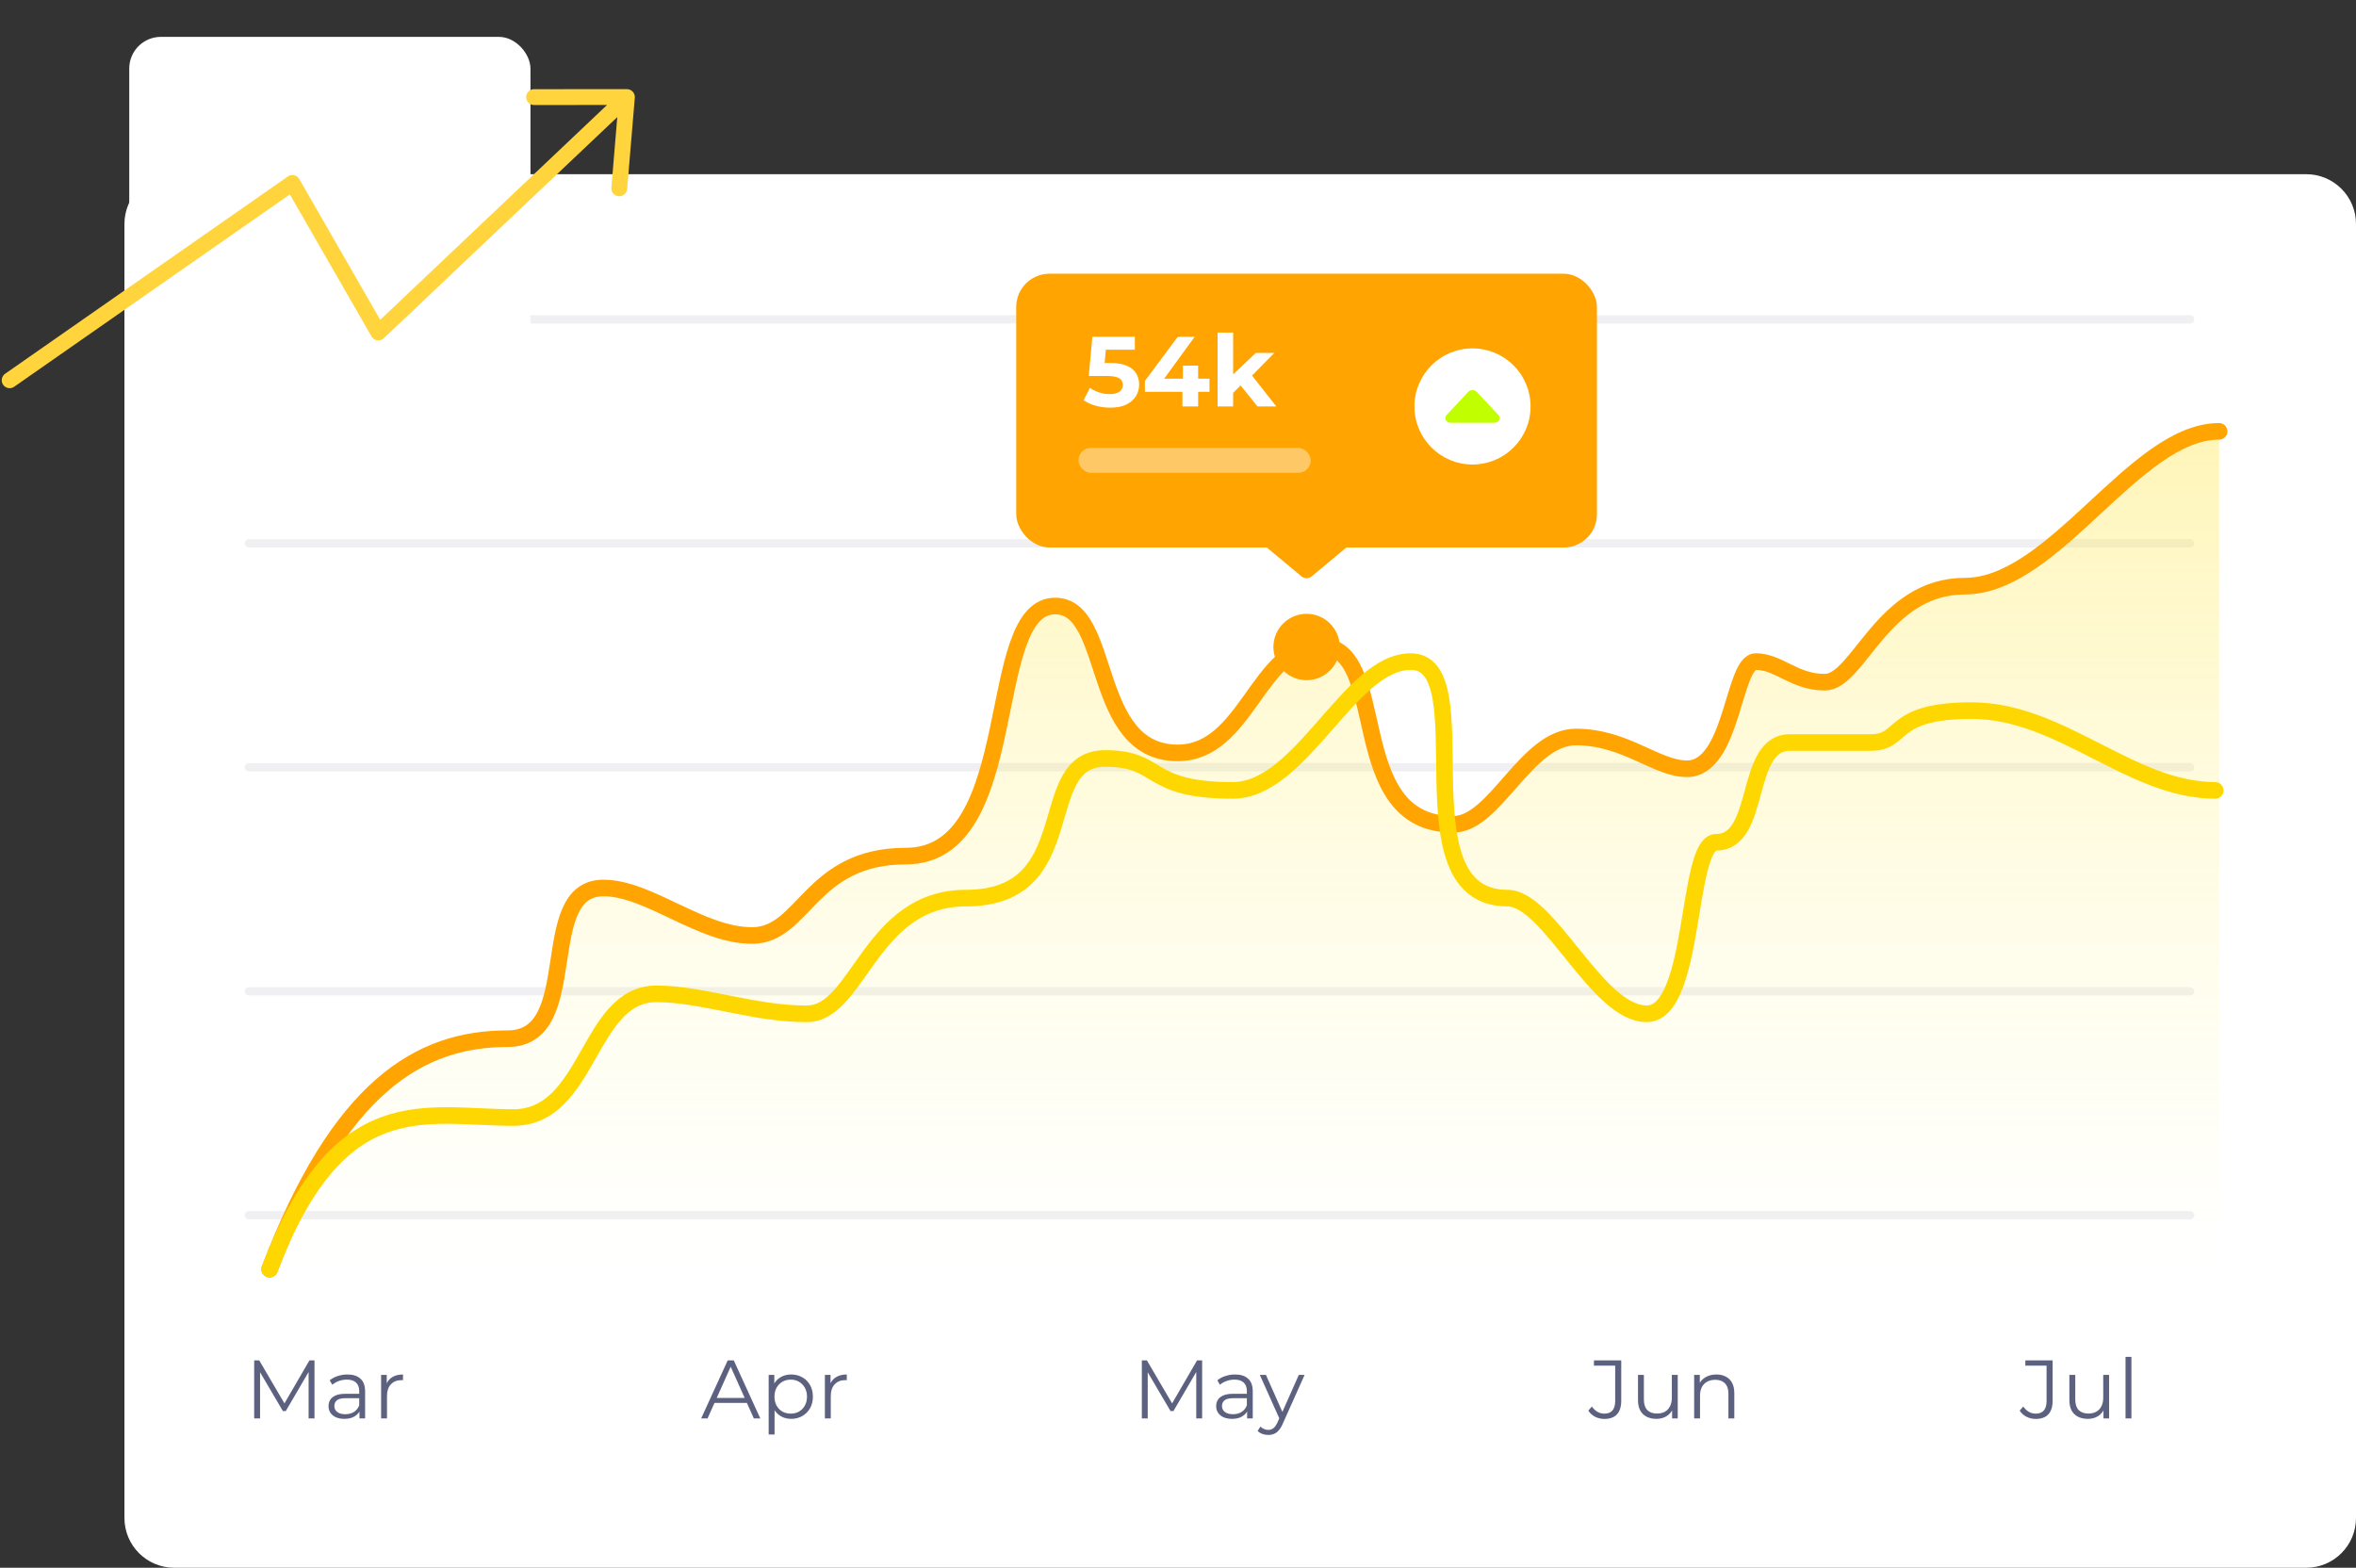 <?xml version="1.0" encoding="UTF-8"?>
<svg xmlns="http://www.w3.org/2000/svg" width="284" height="189" viewBox="0 0 284 189" fill="none">
  <rect x="0" y="0" width="284" height="189" fill="#333333" stroke="none"/>
  <path d="M15 27C15 23.686 17.686 21 21 21H278C281.314 21 284 23.686 284 27V183C284 186.314 281.314 189 278 189H21C17.686 189 15 186.314 15 183V27Z" fill="white"></path>
  <line opacity="0.2" x1="30" y1="146.5" x2="264" y2="146.5" stroke="#B4B6C4" stroke-linecap="round"></line>
  <line opacity="0.2" x1="30" y1="119.5" x2="264" y2="119.5" stroke="#B4B6C4" stroke-linecap="round"></line>
  <line opacity="0.2" x1="30" y1="92.5" x2="264" y2="92.5" stroke="#B4B6C4" stroke-linecap="round"></line>
  <line opacity="0.2" x1="30" y1="65.5" x2="264" y2="65.5" stroke="#B4B6C4" stroke-linecap="round"></line>
  <line opacity="0.2" x1="30" y1="38.5" x2="264" y2="38.5" stroke="#B4B6C4" stroke-linecap="round"></line>
  <path d="M30.64 171V164H31.25L34.45 169.46H34.13L37.3 164H37.91V171H37.2V165.11H37.37L34.45 170.11H34.1L31.16 165.11H31.35V171H30.64ZM43.331 171V169.84L43.301 169.65V167.71C43.301 167.263 43.174 166.92 42.921 166.68C42.674 166.44 42.304 166.32 41.811 166.32C41.471 166.32 41.147 166.377 40.841 166.49C40.534 166.603 40.274 166.753 40.061 166.94L39.741 166.41C40.007 166.183 40.327 166.01 40.701 165.89C41.074 165.763 41.467 165.7 41.881 165.7C42.561 165.7 43.084 165.87 43.451 166.21C43.824 166.543 44.011 167.053 44.011 167.74V171H43.331ZM41.521 171.05C41.127 171.05 40.784 170.987 40.491 170.86C40.204 170.727 39.984 170.547 39.831 170.32C39.677 170.087 39.601 169.82 39.601 169.52C39.601 169.247 39.664 169 39.791 168.78C39.924 168.553 40.137 168.373 40.431 168.24C40.731 168.1 41.131 168.03 41.631 168.03H43.441V168.56H41.651C41.144 168.56 40.791 168.65 40.591 168.83C40.397 169.01 40.301 169.233 40.301 169.5C40.301 169.8 40.417 170.04 40.651 170.22C40.884 170.4 41.211 170.49 41.631 170.49C42.031 170.49 42.374 170.4 42.661 170.22C42.954 170.033 43.167 169.767 43.301 169.42L43.461 169.91C43.327 170.257 43.094 170.533 42.761 170.74C42.434 170.947 42.021 171.05 41.521 171.05ZM45.939 171V165.75H46.619V167.18L46.549 166.93C46.696 166.53 46.943 166.227 47.289 166.02C47.636 165.807 48.066 165.7 48.579 165.7V166.39C48.553 166.39 48.526 166.39 48.499 166.39C48.473 166.383 48.446 166.38 48.419 166.38C47.866 166.38 47.433 166.55 47.119 166.89C46.806 167.223 46.649 167.7 46.649 168.32V171H45.939Z" fill="#5D6180"></path>
  <path d="M84.52 171L87.72 164H88.45L91.65 171H90.87L87.93 164.43H88.23L85.29 171H84.52ZM85.78 169.13L86 168.53H90.07L90.29 169.13H85.78ZM95.368 171.05C94.915 171.05 94.505 170.947 94.138 170.74C93.771 170.527 93.478 170.223 93.258 169.83C93.045 169.43 92.938 168.943 92.938 168.37C92.938 167.797 93.045 167.313 93.258 166.92C93.471 166.52 93.761 166.217 94.128 166.01C94.495 165.803 94.908 165.7 95.368 165.7C95.868 165.7 96.315 165.813 96.708 166.04C97.108 166.26 97.421 166.573 97.648 166.98C97.875 167.38 97.988 167.843 97.988 168.37C97.988 168.903 97.875 169.37 97.648 169.77C97.421 170.17 97.108 170.483 96.708 170.71C96.315 170.937 95.868 171.05 95.368 171.05ZM92.658 172.94V165.75H93.338V167.33L93.268 168.38L93.368 169.44V172.94H92.658ZM95.318 170.42C95.691 170.42 96.025 170.337 96.318 170.17C96.611 169.997 96.845 169.757 97.018 169.45C97.191 169.137 97.278 168.777 97.278 168.37C97.278 167.963 97.191 167.607 97.018 167.3C96.845 166.993 96.611 166.753 96.318 166.58C96.025 166.407 95.691 166.32 95.318 166.32C94.945 166.32 94.608 166.407 94.308 166.58C94.015 166.753 93.781 166.993 93.608 167.3C93.441 167.607 93.358 167.963 93.358 168.37C93.358 168.777 93.441 169.137 93.608 169.45C93.781 169.757 94.015 169.997 94.308 170.17C94.608 170.337 94.945 170.42 95.318 170.42ZM99.435 171V165.75H100.115V167.18L100.045 166.93C100.192 166.53 100.439 166.227 100.785 166.02C101.132 165.807 101.562 165.7 102.075 165.7V166.39C102.049 166.39 102.022 166.39 101.995 166.39C101.969 166.383 101.942 166.38 101.915 166.38C101.362 166.38 100.929 166.55 100.615 166.89C100.302 167.223 100.145 167.7 100.145 168.32V171H99.435Z" fill="#5D6180"></path>
  <path d="M137.64 171V164H138.25L141.45 169.46H141.13L144.3 164H144.91V171H144.2V165.11H144.37L141.45 170.11H141.1L138.16 165.11H138.35V171H137.64ZM150.331 171V169.84L150.301 169.65V167.71C150.301 167.263 150.174 166.92 149.921 166.68C149.674 166.44 149.304 166.32 148.811 166.32C148.471 166.32 148.147 166.377 147.841 166.49C147.534 166.603 147.274 166.753 147.061 166.94L146.741 166.41C147.007 166.183 147.327 166.01 147.701 165.89C148.074 165.763 148.467 165.7 148.881 165.7C149.561 165.7 150.084 165.87 150.451 166.21C150.824 166.543 151.011 167.053 151.011 167.74V171H150.331ZM148.521 171.05C148.127 171.05 147.784 170.987 147.491 170.86C147.204 170.727 146.984 170.547 146.831 170.32C146.677 170.087 146.601 169.82 146.601 169.52C146.601 169.247 146.664 169 146.791 168.78C146.924 168.553 147.137 168.373 147.431 168.24C147.731 168.1 148.131 168.03 148.631 168.03H150.441V168.56H148.651C148.144 168.56 147.791 168.65 147.591 168.83C147.397 169.01 147.301 169.233 147.301 169.5C147.301 169.8 147.417 170.04 147.651 170.22C147.884 170.4 148.211 170.49 148.631 170.49C149.031 170.49 149.374 170.4 149.661 170.22C149.954 170.033 150.167 169.767 150.301 169.42L150.461 169.91C150.327 170.257 150.094 170.533 149.761 170.74C149.434 170.947 149.021 171.05 148.521 171.05ZM152.882 172.99C152.635 172.99 152.398 172.95 152.172 172.87C151.952 172.79 151.762 172.67 151.602 172.51L151.932 171.98C152.065 172.107 152.208 172.203 152.362 172.27C152.522 172.343 152.698 172.38 152.892 172.38C153.125 172.38 153.325 172.313 153.492 172.18C153.665 172.053 153.828 171.827 153.982 171.5L154.322 170.73L154.402 170.62L156.562 165.75H157.262L154.632 171.63C154.485 171.97 154.322 172.24 154.142 172.44C153.968 172.64 153.778 172.78 153.572 172.86C153.365 172.947 153.135 172.99 152.882 172.99ZM154.282 171.15L151.862 165.75H152.602L154.742 170.57L154.282 171.15Z" fill="#5D6180"></path>
  <path d="M193.39 171.06C192.997 171.06 192.627 170.973 192.28 170.8C191.94 170.627 191.667 170.38 191.46 170.06L191.89 169.56C192.083 169.84 192.307 170.053 192.56 170.2C192.813 170.347 193.093 170.42 193.4 170.42C194.267 170.42 194.7 169.907 194.7 168.88V164.64H192.14V164H195.43V168.85C195.43 169.59 195.257 170.143 194.91 170.51C194.57 170.877 194.063 171.06 193.39 171.06ZM199.67 171.05C199.223 171.05 198.833 170.967 198.5 170.8C198.166 170.633 197.906 170.383 197.72 170.05C197.54 169.717 197.45 169.3 197.45 168.8V165.75H198.16V168.72C198.16 169.28 198.296 169.703 198.57 169.99C198.85 170.27 199.24 170.41 199.74 170.41C200.106 170.41 200.423 170.337 200.69 170.19C200.963 170.037 201.17 169.817 201.31 169.53C201.456 169.243 201.53 168.9 201.53 168.5V165.75H202.24V171H201.56V169.56L201.67 169.82C201.503 170.207 201.243 170.51 200.89 170.73C200.543 170.943 200.136 171.05 199.67 171.05ZM206.899 165.7C207.325 165.7 207.699 165.783 208.019 165.95C208.345 166.11 208.599 166.357 208.779 166.69C208.965 167.023 209.059 167.443 209.059 167.95V171H208.349V168.02C208.349 167.467 208.209 167.05 207.929 166.77C207.655 166.483 207.269 166.34 206.769 166.34C206.395 166.34 206.069 166.417 205.789 166.57C205.515 166.717 205.302 166.933 205.149 167.22C205.002 167.5 204.929 167.84 204.929 168.24V171H204.219V165.75H204.899V167.19L204.789 166.92C204.955 166.54 205.222 166.243 205.589 166.03C205.955 165.81 206.392 165.7 206.899 165.7Z" fill="#5D6180"></path>
  <path d="M245.39 171.06C244.997 171.06 244.627 170.973 244.28 170.8C243.94 170.627 243.667 170.38 243.46 170.06L243.89 169.56C244.083 169.84 244.307 170.053 244.56 170.2C244.813 170.347 245.093 170.42 245.4 170.42C246.267 170.42 246.7 169.907 246.7 168.88V164.64H244.14V164H247.43V168.85C247.43 169.59 247.257 170.143 246.91 170.51C246.57 170.877 246.063 171.06 245.39 171.06ZM251.67 171.05C251.223 171.05 250.833 170.967 250.5 170.8C250.166 170.633 249.906 170.383 249.72 170.05C249.54 169.717 249.45 169.3 249.45 168.8V165.75H250.16V168.72C250.16 169.28 250.296 169.703 250.57 169.99C250.85 170.27 251.24 170.41 251.74 170.41C252.106 170.41 252.423 170.337 252.69 170.19C252.963 170.037 253.17 169.817 253.31 169.53C253.456 169.243 253.53 168.9 253.53 168.5V165.75H254.24V171H253.56V169.56L253.67 169.82C253.503 170.207 253.243 170.51 252.89 170.73C252.543 170.943 252.136 171.05 251.67 171.05ZM256.219 171V163.58H256.929V171H256.219Z" fill="#5D6180"></path>
  <path opacity="0.4" d="M61.192 125.22C50.577 125.22 40.885 130.963 32.5 153H267.5V52C257.319 52 247.654 70.664 236.844 70.664C226.885 70.664 224.044 82.241 219.962 82.241C216.269 82.241 214.423 79.757 211.654 79.757C208.885 79.757 208.885 92.678 203.346 92.678C199.654 92.678 195.962 88.85 189.962 88.85C183.962 88.85 180.236 99.378 175.192 99.378C161.808 99.378 167.808 77.843 159.038 77.843C151.654 77.843 150.269 90.764 141.962 90.764C131.346 90.764 134.115 73.057 127.192 73.057C118.423 73.057 123.502 103.206 109.192 103.206C97.654 103.206 96.938 112.715 90.731 112.778C84.524 112.841 78.269 107.053 72.731 107.053C64.423 107.053 70.423 125.22 61.192 125.22Z" fill="url(#paint0_linear_2020_179)"></path>
  <path d="M32.5 153C40.885 130.963 50.577 125.22 61.192 125.22C70.423 125.22 64.423 107.053 72.731 107.053C78.269 107.053 84.524 112.841 90.731 112.778C96.938 112.715 97.654 103.206 109.192 103.206C123.502 103.206 118.423 73.057 127.192 73.057C134.115 73.057 131.346 90.764 141.962 90.764C150.269 90.764 151.654 77.843 159.038 77.843C167.808 77.843 161.808 99.378 175.192 99.378C180.236 99.378 183.962 88.85 189.962 88.85C195.962 88.85 199.654 92.678 203.346 92.678C208.885 92.678 208.885 79.757 211.654 79.757C214.423 79.757 216.269 82.241 219.962 82.241C224.044 82.241 226.885 70.664 236.844 70.664C247.654 70.664 257.319 52 267.5 52" stroke="#FFA401" stroke-width="2" stroke-linecap="round" stroke-linejoin="round"></path>
  <path d="M32.5 153C40.885 130.963 51.26 134.724 61.875 134.724C71.106 134.724 70.819 119.814 79.127 119.814C84.665 119.814 91.105 122.282 97.311 122.219C103.519 122.156 104.89 108.271 116.429 108.271C130.738 108.271 124.445 91.438 133.214 91.438C140.137 91.438 137.986 95.286 148.601 95.286C156.909 95.286 162.665 79.757 170.05 79.757C178.819 79.757 168.322 108.271 181.706 108.271C186.75 108.271 192.492 122.219 198.492 122.219C204.492 122.219 203.193 101.538 206.885 101.538C212.423 101.538 210.149 89.514 215.744 89.514C221.339 89.514 221.843 89.514 225.536 89.514C229.618 89.514 227.7 85.667 237.659 85.667C248.469 85.667 256.852 95.286 267.034 95.286" stroke="#FFD700" stroke-width="2" stroke-linecap="round" stroke-linejoin="round"></path>
  <path d="M158.14 69.466C157.769 69.776 157.231 69.776 156.86 69.466L149.744 63.536C148.307 62.339 149.154 60 151.024 60L163.976 60C165.846 60 166.693 62.339 165.256 63.536L158.14 69.466Z" fill="#FFA400"></path>
  <rect x="122.5" y="33" width="70" height="33" rx="4" fill="#FFA400"></rect>
  <rect opacity="0.4" x="130" y="54" width="28" height="3" rx="1.5" fill="white"></rect>
  <path d="M133.824 49.144C133.24 49.144 132.66 49.068 132.084 48.916C131.516 48.756 131.028 48.532 130.62 48.244L131.388 46.756C131.708 46.988 132.076 47.172 132.492 47.308C132.916 47.444 133.344 47.512 133.776 47.512C134.264 47.512 134.648 47.416 134.928 47.224C135.208 47.032 135.348 46.764 135.348 46.42C135.348 46.204 135.292 46.012 135.18 45.844C135.068 45.676 134.868 45.548 134.58 45.46C134.3 45.372 133.904 45.328 133.392 45.328H131.244L131.676 40.6H136.8V42.16H132.372L133.38 41.272L133.08 44.644L132.072 43.756H133.848C134.68 43.756 135.348 43.872 135.852 44.104C136.364 44.328 136.736 44.636 136.968 45.028C137.2 45.42 137.316 45.864 137.316 46.36C137.316 46.856 137.192 47.316 136.944 47.74C136.696 48.156 136.312 48.496 135.792 48.76C135.28 49.016 134.624 49.144 133.824 49.144ZM138.009 47.236V45.928L141.969 40.6H144.009L140.133 45.928L139.185 45.652H145.797V47.236H138.009ZM142.533 49V47.236L142.593 45.652V44.08H144.429V49H142.533ZM148.322 47.68L148.37 45.4L151.382 42.544H153.614L150.722 45.484L149.75 46.276L148.322 47.68ZM146.774 49V40.096H148.646V49H146.774ZM151.586 49L149.402 46.288L150.578 44.836L153.854 49H151.586Z" fill="white"></path>
  <circle cx="177.5" cy="49" r="7" fill="white"></circle>
  <path d="M178.013 47.243C177.749 46.961 177.251 46.961 176.987 47.243L174.367 50.041C174.018 50.413 174.325 50.969 174.88 50.969L180.12 50.969C180.675 50.969 180.982 50.413 180.633 50.041L178.013 47.243Z" fill="#C1FF00"></path>
  <circle cx="157.5" cy="78" r="3.5" fill="#FFA400" stroke="#FFA401"></circle>
  <rect x="15.58" y="4.444" width="48.364" height="48.364" rx="3.818" fill="white"></rect>
  <path d="M75.57 11.702L45.609 40.081L35.246 22.058L1.163 45.841M75.57 11.702L64.377 11.706M75.57 11.702L74.648 22.705" stroke="#FFD43D" stroke-width="1.909" stroke-linecap="round" stroke-linejoin="round"></path>
  <defs>
    <linearGradient id="paint0_linear_2020_179" x1="150" y1="22.181" x2="150" y2="153" gradientUnits="userSpaceOnUse">
      <stop stop-color="#FFD700"></stop>
      <stop offset="1" stop-color="#FFF874" stop-opacity="0"></stop>
    </linearGradient>
  </defs>
</svg>
